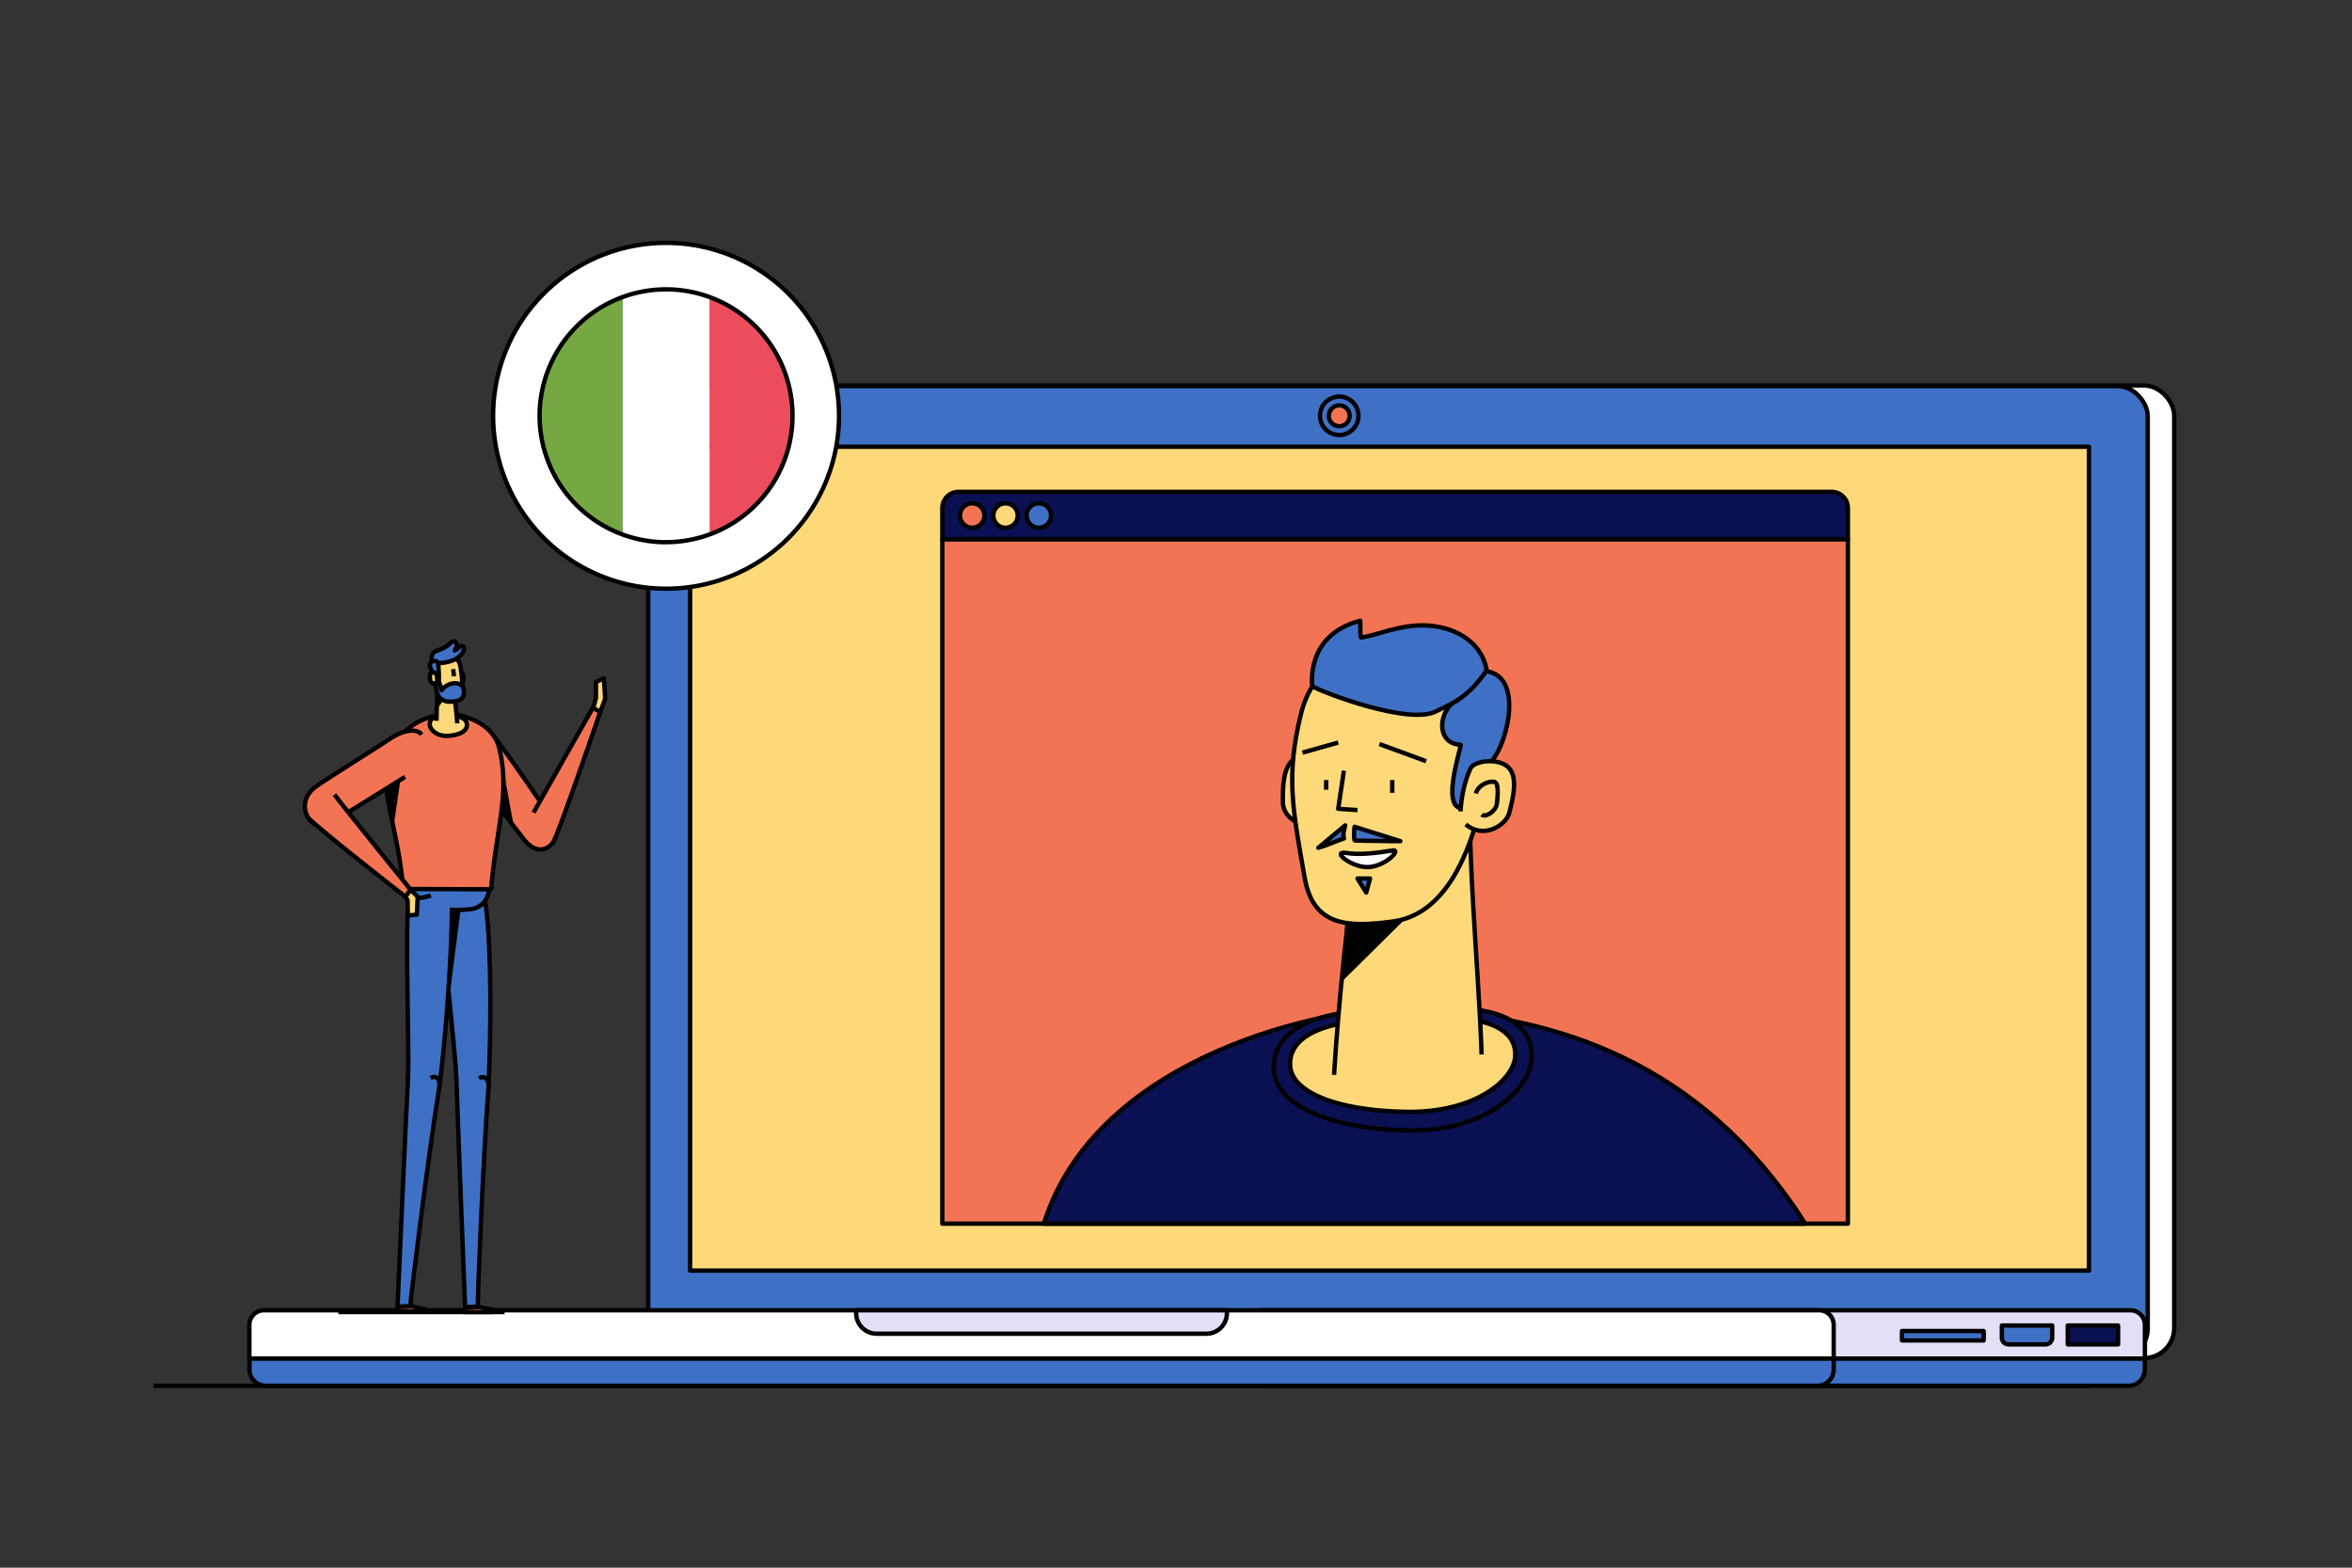 <svg xmlns="http://www.w3.org/2000/svg" viewBox="0 0 1080 720"><rect x="0" y="0" width="1080" height="720" fill="#333333" stroke="none"/><defs><style>.cls-1{fill:none;}.cls-1,.cls-2,.cls-3,.cls-4,.cls-5,.cls-6,.cls-7{stroke:#000;stroke-linejoin:round;stroke-width:2px;}.cls-10,.cls-2{fill:#fff;}.cls-3{fill:#3e71c5;}.cls-4{fill:#fed979;}.cls-5{fill:#e2dff7;}.cls-6{fill:#0a1052;}.cls-7{fill:#f37454;}.cls-8{fill:#75a843;}.cls-9{fill:#ed4c5c;}</style></defs><g id="Calque_1" data-name="Calque 1"><line class="cls-1" x1="961.04" y1="636.45" x2="70.56" y2="636.45"/><rect class="cls-2" x="309.79" y="177.06" width="688.57" height="446.68" rx="13.86"/><rect class="cls-3" x="297.64" y="177.32" width="688.57" height="446.68" rx="13.86"/><rect class="cls-4" x="316.88" y="205.17" width="642.35" height="378.38"/><path class="cls-5" d="M580,601.77h398.2a6.7,6.7,0,0,1,6.7,6.7V624a0,0,0,0,1,0,0H573.25a0,0,0,0,1,0,0V608.47A6.7,6.7,0,0,1,580,601.77Z"/><path class="cls-3" d="M573.25,624h411.6a0,0,0,0,1,0,0v5a7.44,7.44,0,0,1-7.44,7.44H580.69a7.44,7.44,0,0,1-7.44-7.44v-5A0,0,0,0,1,573.25,624Z"/><path class="cls-2" d="M121.21,601.77H835.3a6.7,6.7,0,0,1,6.7,6.7V624a0,0,0,0,1,0,0H114.51a0,0,0,0,1,0,0V608.47A6.7,6.7,0,0,1,121.21,601.77Z"/><path class="cls-3" d="M114.51,624H842a0,0,0,0,1,0,0v5a7.44,7.44,0,0,1-7.44,7.44H122a7.44,7.44,0,0,1-7.44-7.44v-5A0,0,0,0,1,114.51,624Z"/><path class="cls-5" d="M393.13,601.77H563.38a0,0,0,0,1,0,0v1.35a9.42,9.42,0,0,1-9.42,9.42H402.55a9.42,9.42,0,0,1-9.42-9.42v-1.35A0,0,0,0,1,393.13,601.77Z"/><rect class="cls-3" x="873.36" y="611.31" width="37.53" height="4.33"/><path class="cls-3" d="M919.24,608.78h23.1a0,0,0,0,1,0,0v5.6a3.06,3.06,0,0,1-3.06,3.06h-17a3.06,3.06,0,0,1-3.06-3.06v-5.6A0,0,0,0,1,919.24,608.78Z"/><rect class="cls-6" x="949.49" y="608.78" width="23.1" height="8.66"/><circle class="cls-3" cx="614.96" cy="190.96" r="8.83"/><circle class="cls-7" cx="614.96" cy="190.96" r="4.8"/><rect class="cls-7" x="432.7" y="247.64" width="415.82" height="314.37"/><path class="cls-6" d="M440.16,225.89h400.9a7.46,7.46,0,0,1,7.46,7.46v14.29a0,0,0,0,1,0,0H432.7a0,0,0,0,1,0,0V233.36A7.46,7.46,0,0,1,440.16,225.89Z"/><circle class="cls-7" cx="446.42" cy="236.77" r="5.61"/><circle class="cls-4" cx="461.72" cy="236.77" r="5.61"/><circle class="cls-3" cx="477.02" cy="236.77" r="5.61"/><path class="cls-8" d="M246,190.93a59.85,59.85,0,0,0,39.89,56.42V134.52A59.83,59.83,0,0,0,246,190.93Z"/><path class="cls-9" d="M365.69,190.93a59.85,59.85,0,0,0-39.89-56.41V247.35A59.85,59.85,0,0,0,365.69,190.93Z"/><path class="cls-10" d="M285.91,247.35a59.87,59.87,0,0,0,39.89,0V134.52a59.87,59.87,0,0,0-39.89,0Z"/><path class="cls-2" d="M305.85,111.55A79.41,79.41,0,1,0,385.26,191,79.4,79.4,0,0,0,305.85,111.55Zm0,137.48A58.07,58.07,0,1,1,363.92,191,58.07,58.07,0,0,1,305.85,249Z"/><path class="cls-6" d="M828.84,562q-2.54-4.18-5.39-8.31c-48.44-69.54-115.06-89.12-183-90.41C612.58,462.76,504,483.12,479.31,562Z"/><path class="cls-6" d="M673.91,463.4c19.21,1.19,30.4,9.42,29.39,23.09s-20.68,33.43-57,32.7-61-11.91-61.4-28.39,15.81-23.73,34.25-25.93S673.91,463.4,673.91,463.4Z"/><path class="cls-4" d="M670.14,467.86c16.76.86,26.49,7.12,25.58,17.59s-18.14,25.64-49.84,25.19-53.13-8.94-53.47-21.55,13.86-18.21,30-19.95S670.14,467.86,670.14,467.86Z"/><path class="cls-4" d="M612.58,493.68c2.09-34.66,6.19-72.49,11.9-114.09,5.07-36.89,51.57-25.1,51.57-25.1-3.76,23.18,3.2,93,4.27,129.82"/><path d="M652.82,360.5c.73,1.05,12.55,41.64,12.55,41.64L616,451l4-60.61Z"/><path class="cls-4" d="M612,371.46c.32-5.43.48-14.48-.13-18.32s-11.2-7.91-17-4.88-5.86,13.37-5.8,20.17c.06,6.22,6.26,10.89,13.7,10.62S611.76,375.57,612,371.46Z"/><path class="cls-4" d="M686.24,338c-4.31,23.35-11.12,80.46-46.73,85.22-21,2.81-36.52,2.05-40.4-20-5.56-31.51-8.77-47-1.63-75.7,6.54-26.3,34.42-39.77,61.92-31.09S689.5,320.3,686.24,338Z"/><line class="cls-1" x1="639.29" y1="358.23" x2="639.29" y2="364.12"/><line class="cls-1" x1="608.95" y1="358.23" x2="608.95" y2="362.7"/><line class="cls-1" x1="598.06" y1="345.66" x2="614.48" y2="341.04"/><line class="cls-1" x1="633.38" y1="341.73" x2="654.86" y2="349.6"/><path class="cls-3" d="M669.21,321.61c-8.78,3.94-10.32,20.05,1.46,20.42.82,0-9.53,29.44.89,29.18,4.47-.11,6-15.56,12.34-20.69,7.23-5.86,15.48-36,1.57-41.45S669.21,321.61,669.21,321.61Z"/><path class="cls-4" d="M670.67,372.66c.18-5.68,1.84-14.19,4.58-19.78,1.7-3.49,12.48-4.94,17.23-.58s2.27,14.39.55,21c-1.57,6-12,12.12-19.95,5.33"/><path class="cls-4" d="M677.66,364.41c1.23-4,5.72-5.64,8.26-5.39s1.78,6.87,1.42,10.14-5.09,6.46-7,5"/><polyline class="cls-4" points="617.1 353.98 614.48 371.47 623.34 372.05"/><path class="cls-2" d="M618.3,391.75c6.23,1,13.85,0,21.21-1.15,4.09-.63-2.92,6.91-10.66,7.61S610.75,390.58,618.3,391.75Z"/><path class="cls-3" d="M602.6,315.2c4.53,2.74,44.58,18.07,57,11.43,5.74-3.05,14-5.34,23.06-18.74-2.37-14.09-16.23-20.57-29.06-20.67-11.71-.1-20.87,4.45-28.65,5.6,0,0-.35,1.23-.35-7.74C599,291.76,602.6,315.2,602.6,315.2Z"/><path class="cls-3" d="M605.36,389.37c4.69-1.35,7.15-2.77,11.78-4.3-.68-1.81.22-4.1.54-6Z"/><path class="cls-3" d="M643,386.32c-6.82,0-13.64-.13-20.46-.28a.85.85,0,0,1-.44-.11.74.74,0,0,1-.22-.54,23.89,23.89,0,0,1,.13-5.67Z"/><polygon class="cls-3" points="623.34 403.49 629.12 403.49 627.34 409.93 623.34 403.49"/></g><g id="persos"><line class="cls-1" x1="155.34" y1="602.58" x2="231.68" y2="602.58"/><path class="cls-3" d="M202.92,409.53c-.8,15.57,6.07,71,6.59,84.8.74,19.44,14.2,16.6,14.78,5,1.17-23.61,1.48-63.26-1.1-82.43-.74-5.51-1.31-11.37-6.28-13.81"/><path d="M212.07,413.46c-.11.59-8,61.87-8,61.87l-8.5-28.28,3.65-31.7,3.17-7.07Z"/><path class="cls-3" d="M209.56,495.1c.69,21.63,4,105.17,4,105.17h5.85c-.18-3.39,2.32-66.76,4.92-101,.22-3-1.59-5.8-4.39-4"/><polygon class="cls-7" points="213.55 600.53 220.17 600.27 226.49 601.56 226.53 602.6 212.99 602.6 213.55 600.53"/><path class="cls-7" d="M229.39,341.68c4.64,6,20.72,29.1,25.05,36.15s-4.91,18.4-13.33,8.33c-2.36-2.81-23.51-30.67-26.66-35.15s-5.83-12.08-3.09-15.51S218.6,327.76,229.39,341.68Z"/><path d="M230.31,372.15l5.62,7.36-5.48-29.87-2.33,12.1Z"/><path class="cls-7" d="M254.67,385.47c3-6.22,21-58.59,21-58.59l-3.28-2.09S250.72,362.93,245,373.18"/><polygon class="cls-4" points="275.68 326.88 277.89 320.88 277.28 311.55 273.66 313.22 273.66 320.52 272.42 325.21 275.68 326.88"/><path class="cls-4" d="M209.57,312.74a22,22,0,0,1,.2-2.9c.12-.6,1.65-1.12,2.44-.57s.68,2.18.6,3.26a1.72,1.72,0,0,1-2,1.52C209.75,313.92,209.56,313.4,209.57,312.74Z"/><path class="cls-3" d="M205.55,395.83c8.72,0,18.95.57,19.27,5.6.69,10.64-2.37,13.74-6.08,15.52-2.89,1.39-15.78,1.1-24.11.23-7.23-.75-8.24-10.57-8.16-15.75S196.24,395.83,205.55,395.83Z"/><path class="cls-7" d="M185.18,408.28c9.15,0,38.22.15,40.32.15,2.54-29.38,8.75-43.72,3.83-64.58-3.1-13.17-19.28-16.06-23.31-15.85-9.54.49-18.82,3.82-25.37,14.84C171.57,358.15,182.58,376.85,185.18,408.28Z"/><path d="M177,362c.06.31,3.48,19.35,3.48,19.35l5.06-34.69Z"/><path class="cls-4" d="M201.5,329c-2.76.27-4.34,1.66-4.14,3.88s3.1,5.35,8.33,5.07,8.73-2.2,8.73-4.89-2.37-3.79-5-4.06A69.4,69.4,0,0,0,201.5,329Z"/><path class="cls-4" d="M210,332.21c-.43-5.49-1.15-11.47-2.1-18-.86-5.84-7.34-3.77-7.34-3.77.61,3.66-.1,14.77-.11,20.62"/><path d="M200.68,315.79c-.1.17,0,9.93,0,9.93l4.58-6.48,1.28-5.53Z"/><path class="cls-7" d="M186,356.81c-6.16,3.86-28.86,18-35.58,22s-16-8.78-6.12-17c2.75-2.29,31-19.87,35.32-22.85s11.32-5.07,14-1.58"/><path class="cls-4" d="M198.92,307A74.94,74.94,0,0,0,201,318c.71,2.55,6.75,5.38,9.32,3.34,3.05-2.41,1.85-10.35,1.14-15a6.61,6.61,0,0,0-8.36-5.64C199.16,301.75,198.64,304.12,198.92,307Z"/><path class="cls-3" d="M200.45,304.68c3-.22,9.13-.54,11.87-4.78,1.6-2.47.63-4.29-1.63-2.53s-2.25,2-1.27.16-.37-4.51-2.93-1.91c-3.15,3.2-6.54,2.7-7.65,4.43C197.31,302.45,198.54,304.82,200.45,304.68Z"/><path class="cls-3" d="M198.85,303.62a2.11,2.11,0,0,0-1.25,2.94c.43,1.11,2.25,5.63,2.25,5.63s1.24.13,1.57-.15-.08-6.64-.26-7.41C200.85,303.33,198.85,303.62,198.85,303.62Z"/><path class="cls-3" d="M199.85,313.75c.76,6.32,2,6.8,3.68,7.81a4.87,4.87,0,0,0,2.33.67c3.64.14,6.31-.41,7-3s-.19-5.5-4.1-5.44a8,8,0,0,0-6,3.22l-1.53-5.17Z"/><line class="cls-1" x1="208.06" y1="307.31" x2="208.5" y2="310.6"/><path class="cls-3" d="M207.52,416.85c0,19.23-2.64,58.74-5.79,82.32-1.54,11.62-15.24,14.45-14.36-5,.63-13.8-1.61-69.14.49-84.68"/><path class="cls-3" d="M187.36,495c-1.12,21.6-4.82,105-4.82,105h5.85c.1-3.38,7.89-66.66,13.34-100.83.48-3-1.1-5.8-4-4"/><polygon class="cls-7" points="182.55 600.26 189.19 600 195.41 601.29 195.36 602.33 181.81 602.33 182.55 600.26"/><path class="cls-1" d="M191.41,412.23c.07.23.35.26.56.24a23.13,23.13,0,0,0,5.85-1.19"/><path class="cls-4" d="M200.76,312.35c0,.65-.06,1.19-1.06,1.44a1.64,1.64,0,0,1-2.1-1.28c-.17-1.06-.42-2.67.29-3.31a1.79,1.79,0,0,1,2.41.29A8,8,0,0,1,200.76,312.35Z"/><path class="cls-7" d="M153.62,365c7,9.21,35,43.69,35,43.69l-2.44,3.17S146,380.57,141.55,375.56"/><polygon class="cls-4" points="186.14 411.85 187.14 413.38 187.28 420.48 191.41 420.08 191.79 411.85 188.58 408.68 186.14 411.85"/></g></svg>